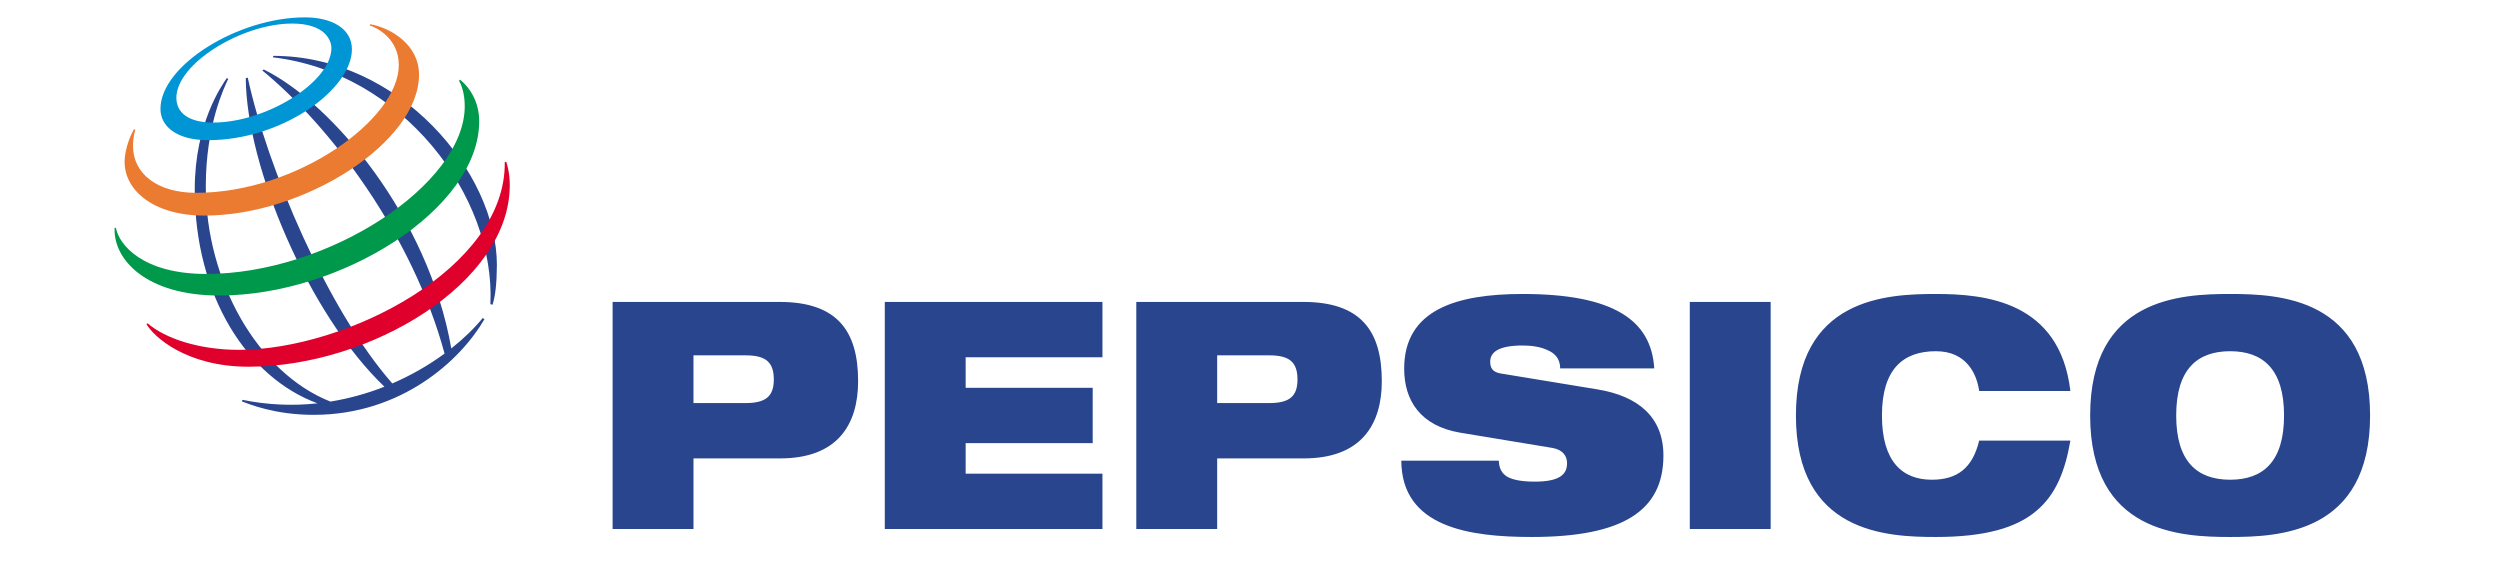 <?xml version="1.0" encoding="UTF-8"?> <svg xmlns="http://www.w3.org/2000/svg" width="144" height="33" viewBox="0 0 144 33" fill="none"><path fill-rule="evenodd" clip-rule="evenodd" d="M39.944 20.468H42.951C44.124 20.468 44.571 20.872 44.571 21.861C44.571 22.813 44.124 23.217 42.951 23.217H39.944V20.468ZM35.286 30.472H39.945V26.404H44.934C48.238 26.404 49.427 24.463 49.427 21.953C49.427 19.04 48.204 17.391 44.901 17.391H35.286V30.472ZM50.964 17.391H63.501V20.578H55.622V22.337H62.94V25.526H55.622V27.284H63.501V30.472H50.964V17.391ZM70.109 20.468H73.116C74.288 20.468 74.735 20.872 74.735 21.861C74.735 22.813 74.288 23.217 73.116 23.217H70.109V20.468ZM65.451 30.472H70.109V26.404H75.098C78.402 26.404 79.592 24.463 79.592 21.953C79.592 19.04 78.369 17.391 75.064 17.391H65.451V30.472ZM84.101 24.921C81.821 24.535 80.88 23.07 80.88 21.238C80.88 17.848 83.871 16.933 87.702 16.933C92.954 16.933 95.119 18.453 95.284 21.22H89.866C89.866 20.688 89.585 20.358 89.156 20.175C88.743 19.974 88.215 19.901 87.702 19.901C86.314 19.901 85.836 20.285 85.836 20.835C85.836 21.201 85.984 21.44 86.447 21.513L92.013 22.429C94.359 22.813 95.813 24.023 95.813 26.239C95.813 29.428 93.467 30.93 88.231 30.93C84.646 30.93 80.731 30.381 80.715 26.533H86.331C86.347 26.972 86.496 27.265 86.827 27.467C87.173 27.651 87.685 27.742 88.412 27.742C89.865 27.742 90.263 27.302 90.263 26.679C90.263 26.294 90.047 25.91 89.421 25.801L84.101 24.921ZM97.332 17.391H101.99V30.472H97.332V17.391ZM119.254 25.379C118.957 27.101 118.427 28.494 117.271 29.446C116.132 30.399 114.347 30.93 111.507 30.93C108.682 30.93 103.445 30.71 103.445 23.932C103.445 17.152 108.682 16.933 111.507 16.933C114.314 16.933 118.643 17.335 119.254 22.521H114.001C113.869 21.586 113.306 20.23 111.507 20.23C109.606 20.23 108.4 21.274 108.4 23.932C108.4 26.588 109.573 27.632 111.275 27.632C112.745 27.632 113.621 26.954 114.001 25.379H119.254V25.379ZM125.349 23.932C125.349 21.274 126.556 20.23 128.456 20.23C130.355 20.23 131.561 21.275 131.561 23.932C131.561 26.589 130.355 27.632 128.456 27.632C126.556 27.632 125.349 26.588 125.349 23.932ZM120.393 23.932C120.393 30.71 125.63 30.93 128.455 30.93C131.28 30.93 136.517 30.71 136.517 23.932C136.517 17.153 131.28 16.933 128.455 16.933C125.63 16.933 120.393 17.152 120.393 23.932ZM28.247 17.52C28.548 11.245 23.123 4.177 15.726 3.303L15.739 3.217C23.031 3.217 28.621 9.952 28.621 15.264C28.614 16.37 28.526 17.055 28.37 17.553L28.247 17.52ZM27.806 18.318C27.321 18.91 26.71 19.505 25.995 20.07C24.68 12.525 19.122 5.927 15.193 4.002L15.109 4.06C19.061 7.296 23.774 13.579 25.607 20.366C24.672 21.051 23.662 21.628 22.597 22.086C18.867 17.844 15.391 9.662 14.271 4.471L14.157 4.505C14.182 9.544 17.769 18.099 22.143 22.274C21.139 22.67 20.096 22.957 19.032 23.131C14.839 21.474 11.854 16.168 11.854 10.731C11.854 7.182 12.939 4.987 13.149 4.537L13.06 4.502C12.806 4.885 11.217 7.08 11.217 10.911C11.217 17.056 14.255 21.753 18.288 23.232C16.846 23.39 15.387 23.322 13.966 23.03L13.936 23.123C14.368 23.282 15.832 23.895 18.065 23.895C23.115 23.895 26.53 20.764 27.904 18.385L27.806 18.318Z" fill="#28458E"></path><path fill-rule="evenodd" clip-rule="evenodd" d="M17.561 1C13.732 1 9.242 3.757 9.242 6.276C9.242 7.251 10.136 8.074 11.986 8.074C16.28 8.074 20.27 5.131 20.27 2.843C20.27 1.638 19.11 1 17.561 1ZM19.089 2.772C19.089 4.701 15.376 7.059 12.271 7.059C10.9 7.059 10.159 6.52 10.159 5.632C10.159 3.675 13.915 1.357 16.826 1.357C18.725 1.357 19.089 2.321 19.089 2.772Z" fill="#0096D6"></path><path fill-rule="evenodd" clip-rule="evenodd" d="M7.716 7.443C7.609 7.629 7.178 8.471 7.178 9.333C7.178 10.933 8.798 12.418 11.778 12.418C17.512 12.418 24.136 8.208 24.136 4.3C24.136 2.546 22.472 1.592 21.316 1.395L21.294 1.464C21.654 1.577 22.971 2.188 22.971 3.75C22.971 6.864 17.122 11.107 11.296 11.107C9.066 11.107 7.661 10.008 7.661 8.409C7.661 7.903 7.766 7.569 7.794 7.473L7.716 7.443Z" fill="#EB7B30"></path><path fill-rule="evenodd" clip-rule="evenodd" d="M26.5 4.592C26.658 4.711 27.602 5.497 27.602 6.981C27.602 12.044 19.651 17.022 12.621 17.022C8.429 17.022 6.518 14.957 6.602 13.124H6.677C6.842 14.076 8.203 15.78 11.872 15.78C18.91 15.78 26.769 10.629 26.769 6.116C26.769 5.341 26.558 4.859 26.439 4.645L26.5 4.592Z" fill="#00984A"></path><path fill-rule="evenodd" clip-rule="evenodd" d="M29.159 9.319C29.192 9.426 29.363 9.911 29.363 10.67C29.363 16.302 21.316 21.123 14.318 21.123C10.716 21.123 8.835 19.377 8.438 18.669L8.502 18.621C9.498 19.491 11.461 20.151 13.752 20.151C19.933 20.151 29.157 15.46 29.074 9.339L29.159 9.319Z" fill="#DF002C"></path></svg> 
